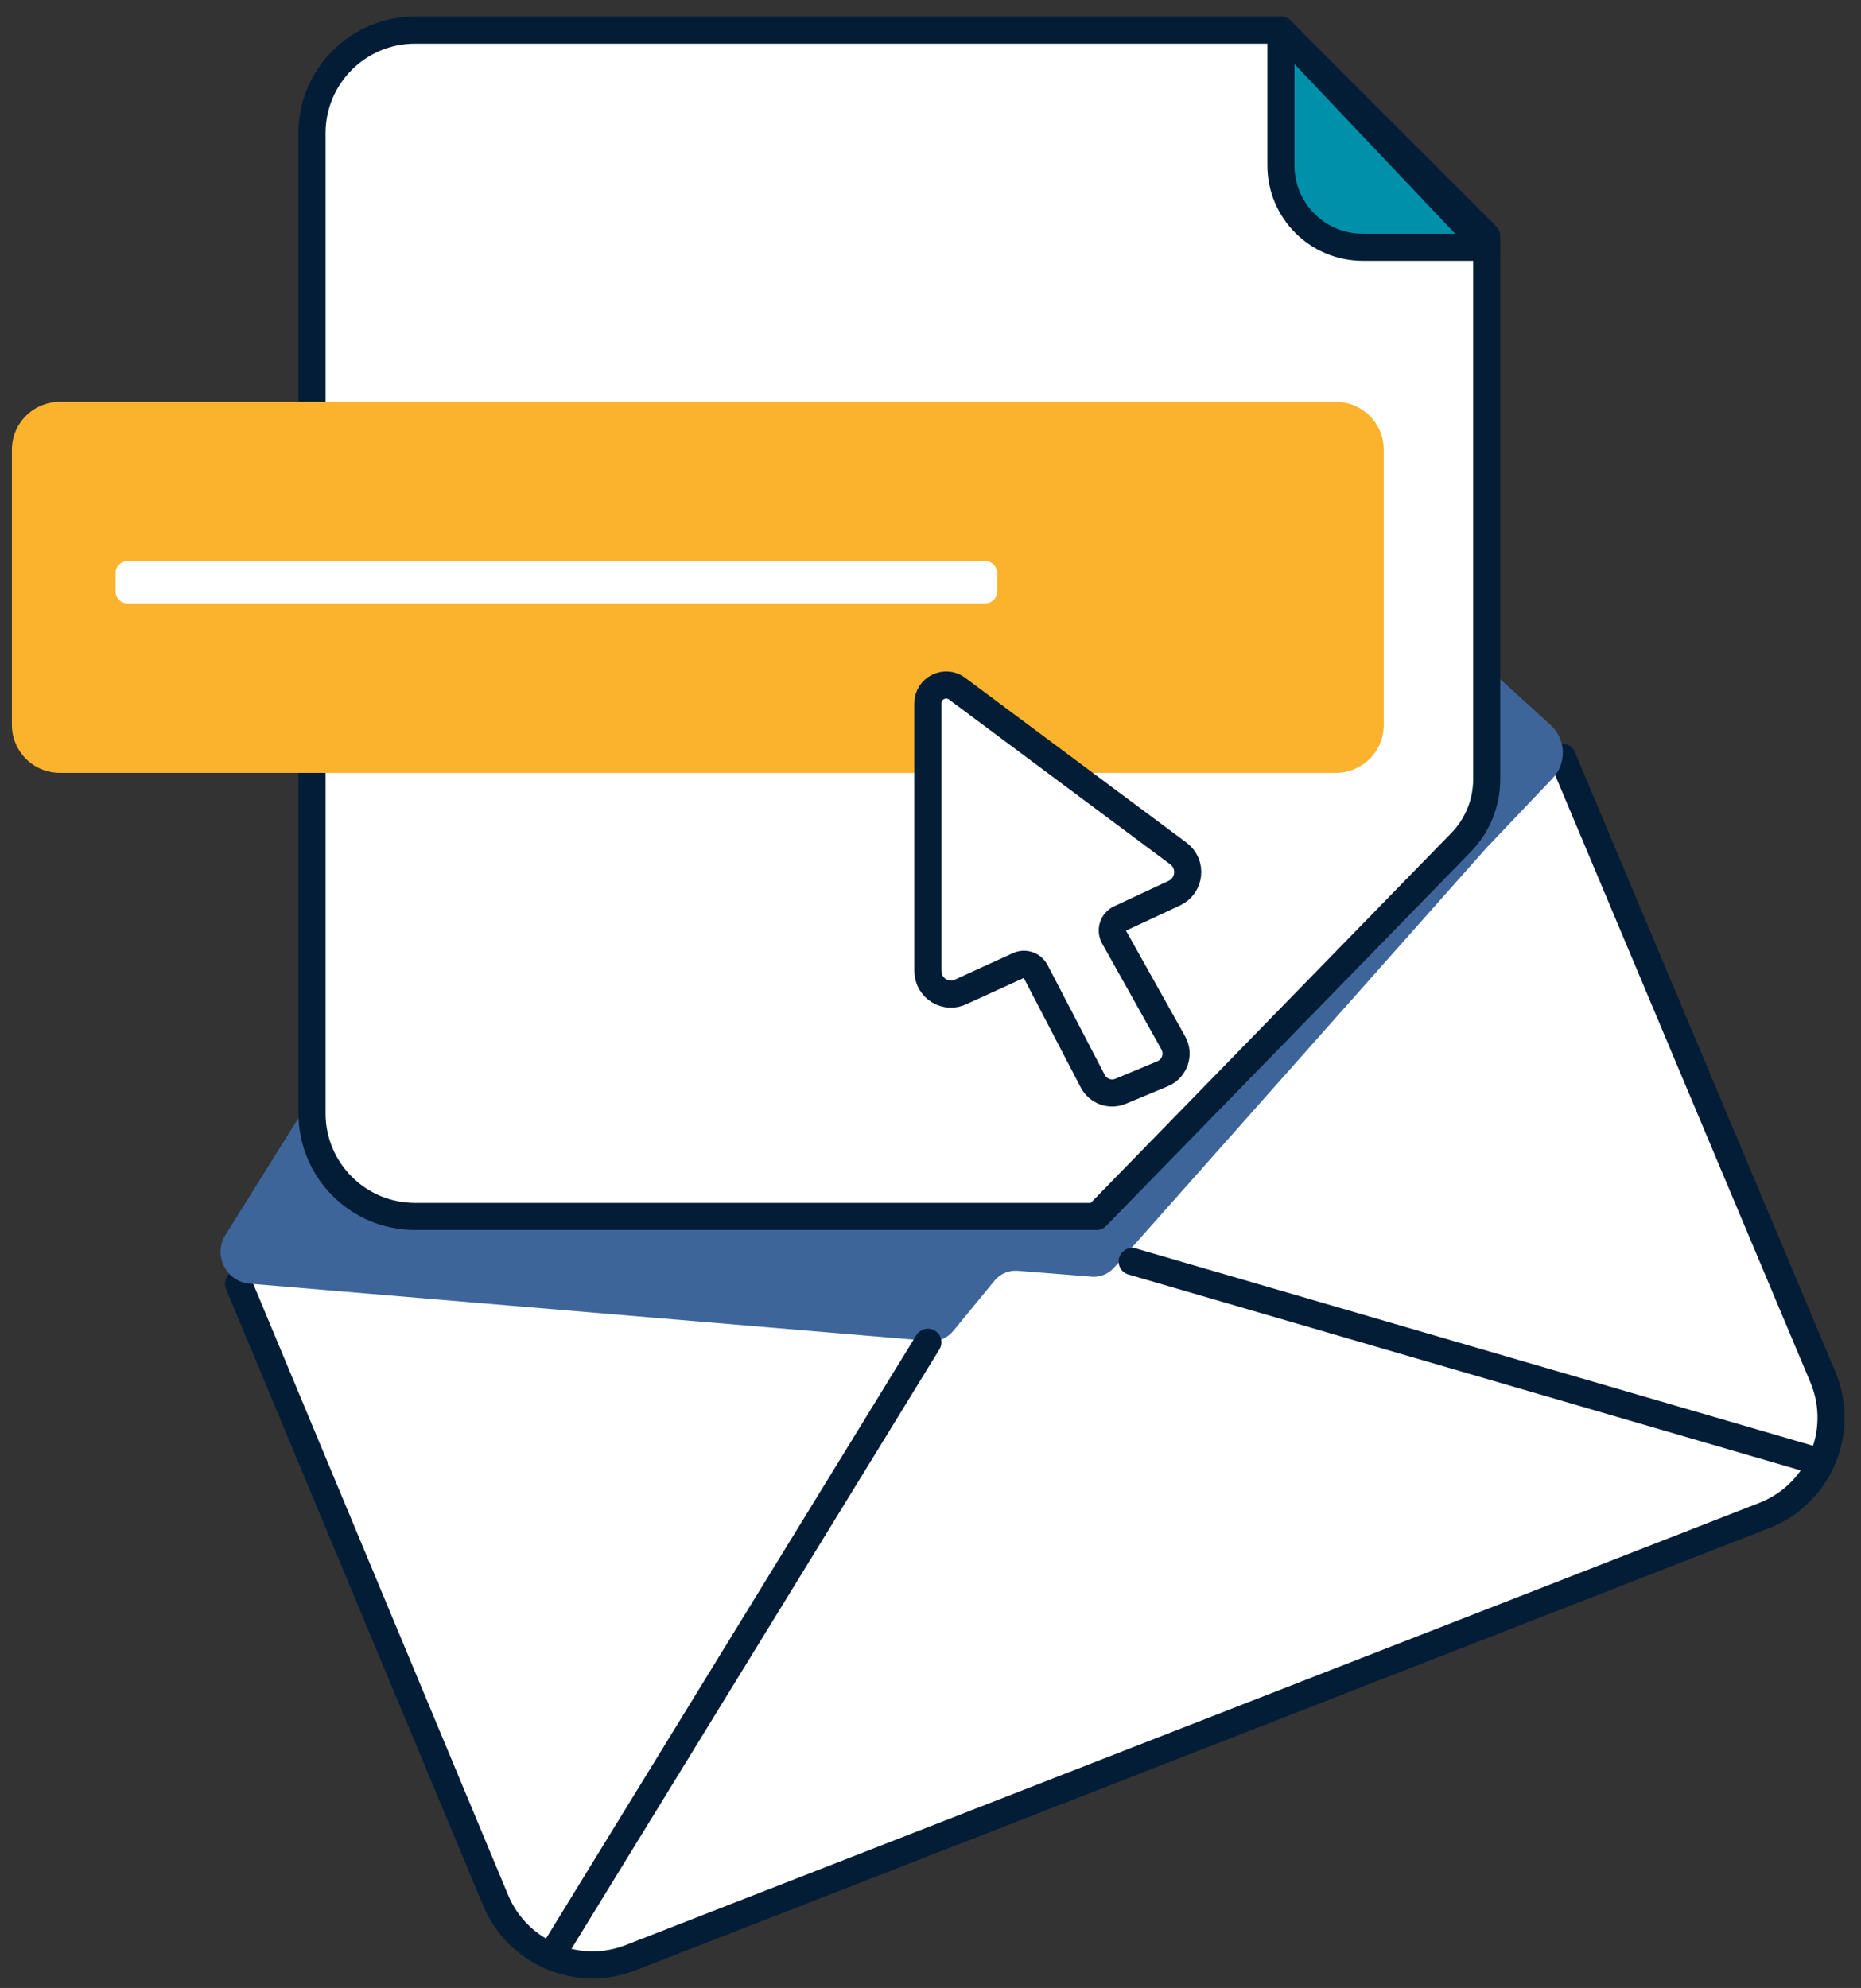 <svg width="103" height="110" viewBox="0 0 103 110" fill="none" xmlns="http://www.w3.org/2000/svg">
<rect x="0" y="0" width="103" height="110" fill="#333333" stroke="none"/>
<g id="Group 1597882261">
<g id="Vector">
<path d="M86.474 41.909L100.908 76.243C102.137 79.248 100.667 82.678 97.64 83.86L34.907 108.326C31.966 109.474 28.648 108.063 27.431 105.15L13.204 71.041" fill="white"/>
<path d="M86.474 41.909L100.908 76.243C102.137 79.248 100.667 82.678 97.641 83.86L34.907 108.326C31.966 109.474 28.648 108.063 27.431 105.15L13.204 71.041" stroke="#041D37" stroke-width="1.5" stroke-miterlimit="10" stroke-linecap="round" stroke-linejoin="round"/>
</g>
<path id="Vector_2" d="M82.284 36.903C82.284 36.904 82.285 36.904 82.285 36.904L85.819 40.115C86.678 40.896 86.728 42.232 85.925 43.075L82.281 46.904L61.66 70.144C61.346 70.495 60.888 70.68 60.421 70.643L56.326 70.317C55.837 70.279 55.36 70.48 55.049 70.859L52.748 73.659C52.434 74.039 51.954 74.243 51.465 74.202L13.828 71.032C12.511 70.922 11.778 69.454 12.477 68.332L16.358 62.121C16.948 61.177 17.836 60.457 18.882 60.075L82.282 36.902C82.283 36.901 82.284 36.902 82.284 36.903Z" fill="#3D659A"/>
<path id="Vector_3" d="M60.681 67.313C60.681 67.313 60.681 67.312 60.681 67.312H22.973C19.821 67.312 17.269 64.76 17.269 61.608V7.37C17.269 4.219 19.821 1.666 22.973 1.666H70.895L82.284 13.056V43.124C82.284 44.428 81.775 45.68 80.865 46.614L60.683 67.314C60.682 67.315 60.681 67.314 60.681 67.313Z" fill="white" stroke="#041D37" stroke-width="1.5" stroke-miterlimit="10" stroke-linecap="round" stroke-linejoin="round"/>
<path id="Vector_4" d="M70.895 1.663V9.158C70.895 11.657 72.921 13.683 75.42 13.683H82.284L70.895 1.663Z" fill="#0090A9" stroke="#041D37" stroke-width="1.5" stroke-miterlimit="10" stroke-linecap="round" stroke-linejoin="round"/>
<path id="Vector_5" d="M51.355 74.271L30.498 108.245" stroke="#041D37" stroke-width="1.5" stroke-miterlimit="10" stroke-linecap="round" stroke-linejoin="round"/>
<path id="Vector_6" d="M62.66 69.802L100.786 80.909" stroke="#041D37" stroke-width="1.5" stroke-miterlimit="10" stroke-linecap="round" stroke-linejoin="round"/>
<path id="Vector_7" d="M73.933 22.234H3.311C1.845 22.234 0.658 23.422 0.658 24.887V40.112C0.658 41.577 1.845 42.765 3.311 42.765H73.933C75.399 42.765 76.587 41.577 76.587 40.112V24.887C76.587 23.422 75.399 22.234 73.933 22.234Z" fill="#FBB32D"/>
<path id="Vector_8" d="M51.357 53.736C51.356 53.736 51.355 53.736 51.355 53.735V38.917C51.355 38.086 52.303 37.609 52.97 38.105L65.219 47.227C66 47.807 65.874 49.011 64.993 49.422L61.98 50.827C61.597 51.006 61.447 51.473 61.654 51.843L64.937 57.707C65.291 58.337 65.015 59.137 64.347 59.416L62.021 60.385C61.44 60.627 60.773 60.385 60.481 59.827L57.317 53.75C57.138 53.405 56.721 53.264 56.37 53.424L53.218 54.863C52.372 55.305 51.36 54.691 51.359 53.736C51.359 53.736 51.358 53.735 51.357 53.736Z" fill="white" stroke="#041D37" stroke-width="1.5" stroke-miterlimit="10" stroke-linecap="round" stroke-linejoin="round"/>
<path id="Vector_9" d="M54.526 31.043H7.061C6.696 31.043 6.399 31.339 6.399 31.705V32.73C6.399 33.096 6.696 33.392 7.061 33.392H54.526C54.891 33.392 55.187 33.096 55.187 32.73V31.705C55.187 31.339 54.891 31.043 54.526 31.043Z" fill="white"/>
</g>
</svg>
